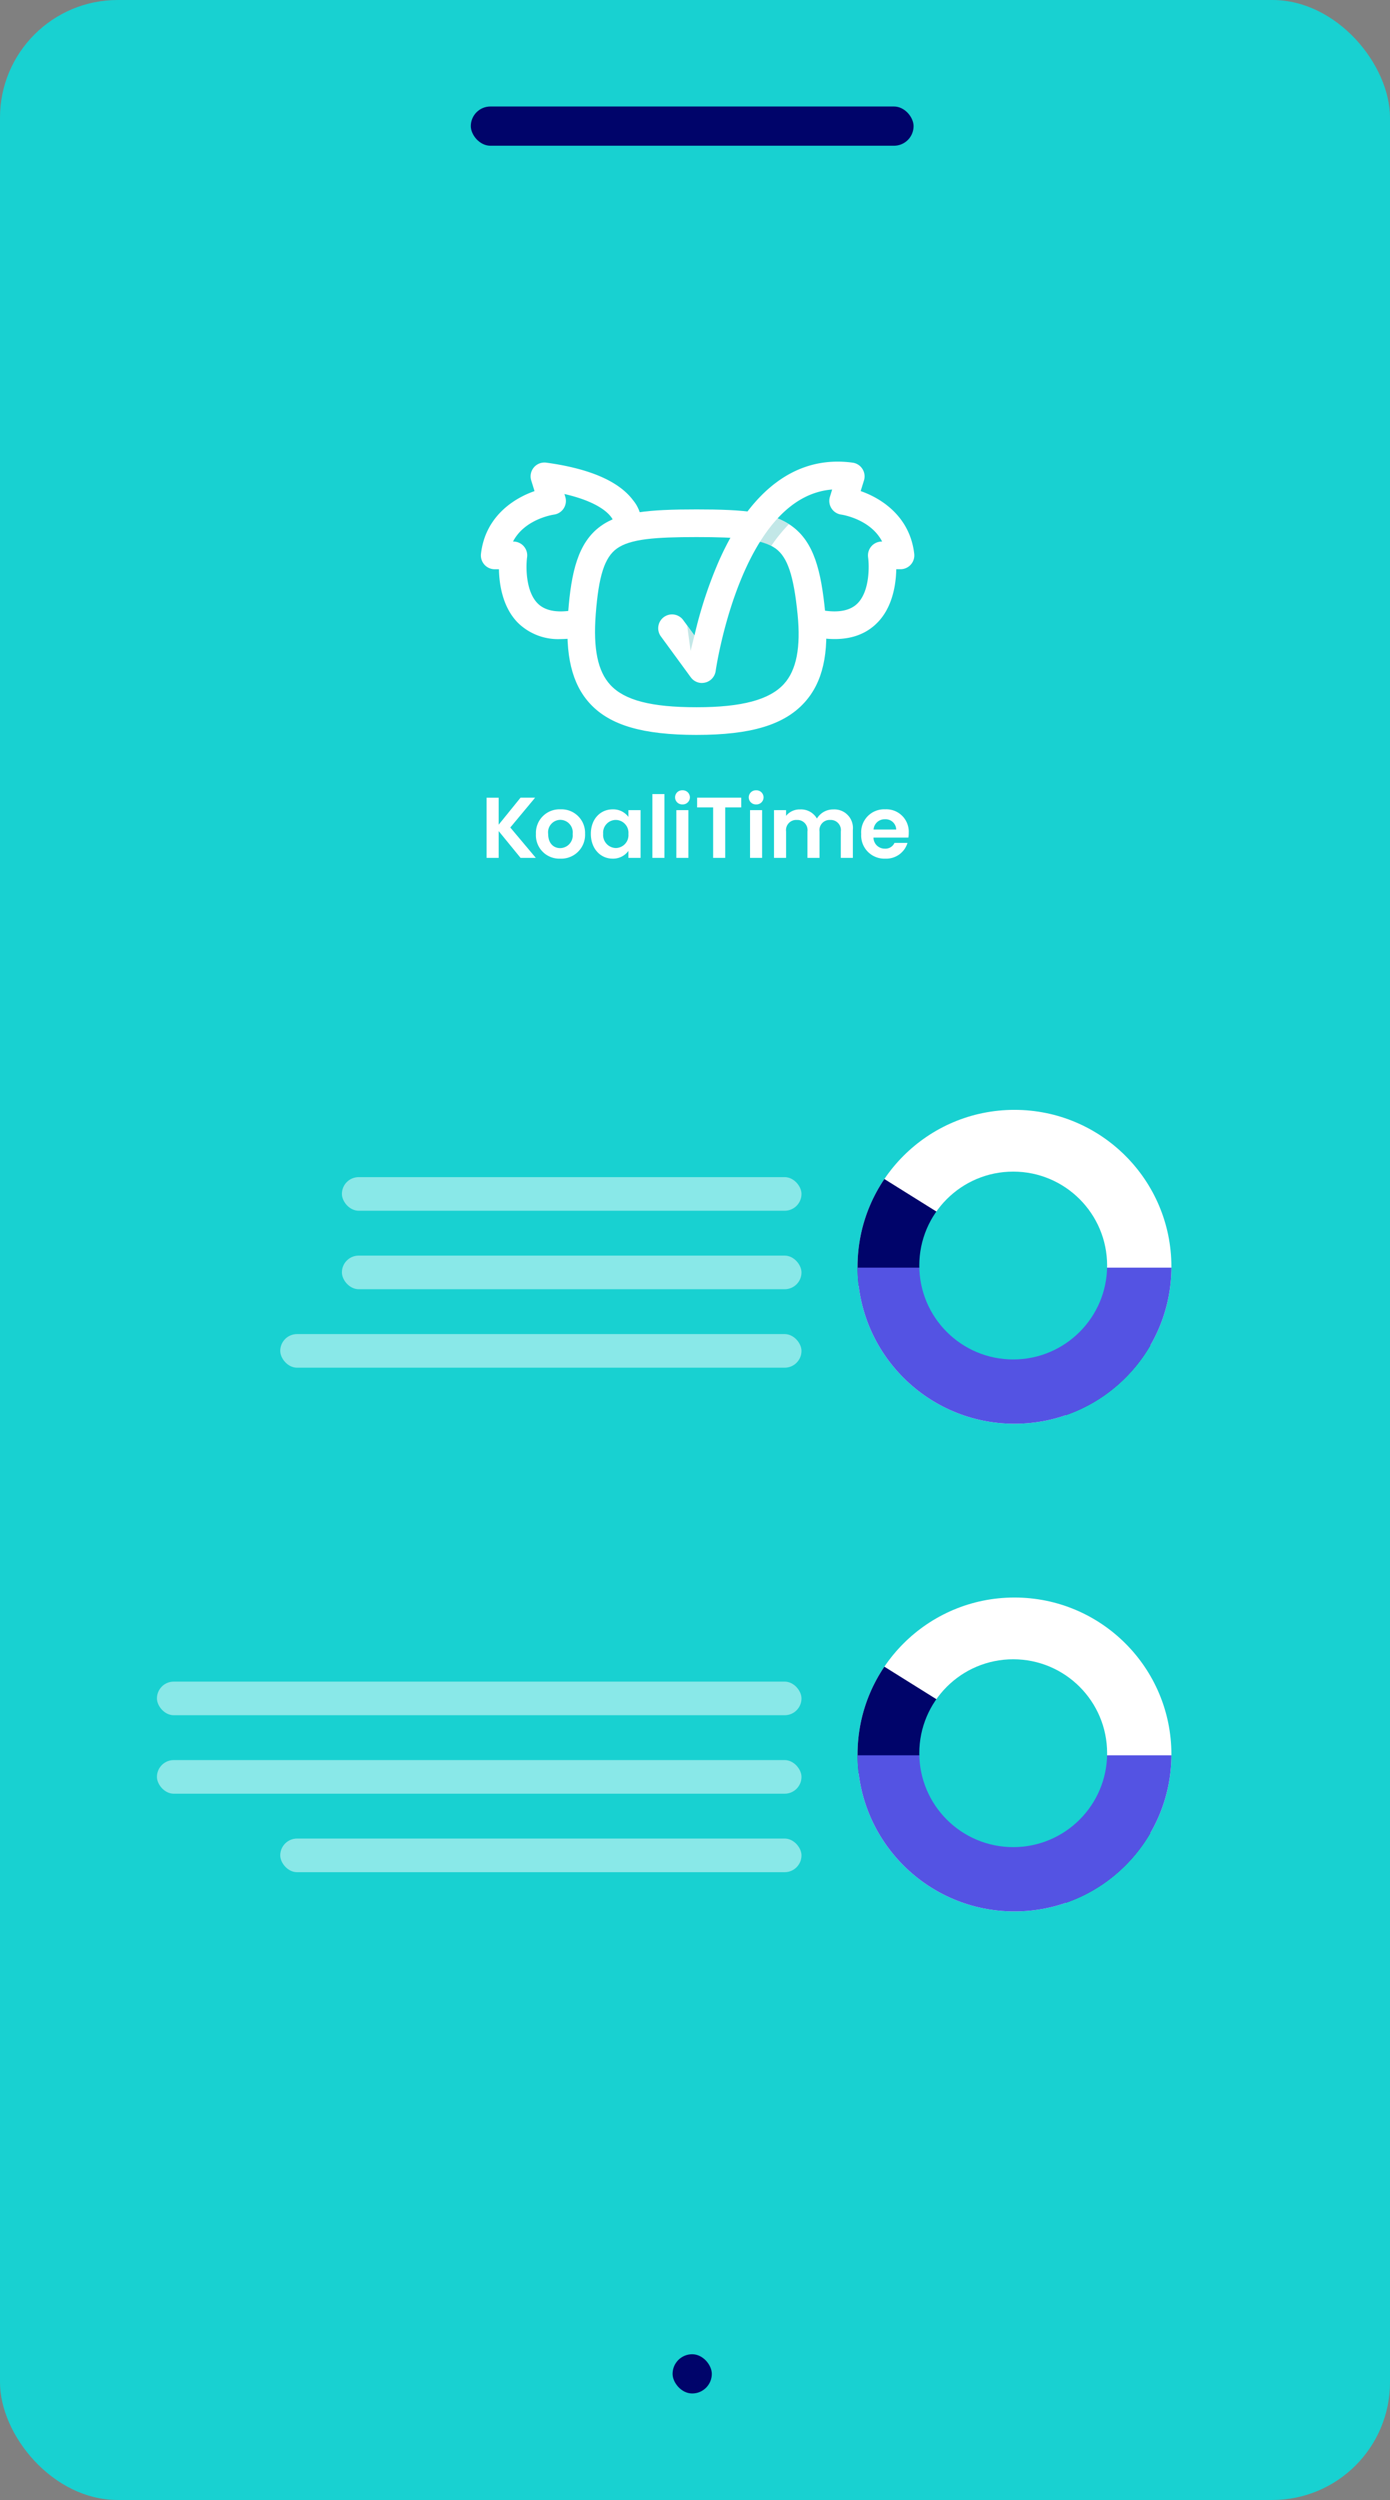 <svg xmlns="http://www.w3.org/2000/svg" xmlns:xlink="http://www.w3.org/1999/xlink" width="248" height="446" viewBox="0 0 248 446"><rect x="0" y="0" width="248" height="446" fill="#808080" stroke="none"/><defs><clipPath id="clip-path"><circle id="Ellipse_88" data-name="Ellipse 88" cx="28" cy="28" r="28" transform="translate(-0.045 -0.045)" fill="#18d1d1" stroke="#707070" stroke-width="1"></circle></clipPath></defs><g id="Group_3839" data-name="Group 3839" transform="translate(-417 -65)"><g id="Group_3833" data-name="Group 3833" transform="translate(-2847 9654)"><rect id="Rectangle_1416" data-name="Rectangle 1416" width="248" height="446" rx="21" transform="translate(3264 -9589)" fill="#18d1d1"></rect><rect id="Rectangle_1455" data-name="Rectangle 1455" width="248" height="370" transform="translate(3264 -9551)" fill="#18d1d1"></rect><g id="logo_W__on_green" data-name="logo W _on green" transform="translate(3349.798 -9506.646)"><g id="Group_4488" data-name="Group 4488" transform="translate(0 0)"><g id="white_logo" data-name="white logo" transform="translate(0 0)"><g id="Group_3682" data-name="Group 3682" transform="translate(0 0)"><path id="Path_514" data-name="Path 514" d="M805.617,74.776c-9.589,0-15.453-1.714-19.014-5.557-3.253-3.51-4.5-8.706-3.914-16.35.541-7.09,1.735-12.413,5.8-15.343,3.5-2.519,8.511-2.98,17.125-2.98,8.563,0,13.545.464,17.013,3,3.944,2.886,5.185,7.98,5.909,15.266.74,7.446-.429,12.585-3.678,16.173-3.626,4-9.562,5.79-19.245,5.79m0-35.294c-7.39,0-11.848.327-14.24,2.05-2.187,1.575-3.243,4.859-3.766,11.712-.471,6.178.359,10.188,2.612,12.62,2.548,2.749,7.3,3.976,15.394,3.976,8.059,0,13.012-1.324,15.586-4.167,2.216-2.447,3.009-6.494,2.425-12.372-.687-6.913-1.784-10.213-3.912-11.77-2.354-1.722-6.772-2.049-14.1-2.049" transform="translate(-767.115 -26.02)" fill="#fff"></path><path id="Path_513" data-name="Path 513" d="M734.213,32.148a10.246,10.246,0,0,1-7.546-2.86c-2.781-2.774-3.382-6.879-3.437-9.6h-.752a2.468,2.468,0,0,1-2.452-2.747c.74-6.5,5.632-9.829,9.556-11.195l-.588-1.894A2.468,2.468,0,0,1,731.687.67c7.7,1.058,12.9,3.3,15.446,6.669a6.823,6.823,0,0,1,1.562,4.883l-4.888-.686a.617.617,0,0,0-.014.14c.009-1.044-1.681-3.759-8.88-5.413l.156.5a2.468,2.468,0,0,1-2.026,3.177c-.243.035-5.236.81-7.3,4.805h.065a2.468,2.468,0,0,1,2.443,2.819c-.213,1.546-.289,6.055,1.908,8.235,1.241,1.231,3.216,1.657,5.873,1.268a2.468,2.468,0,1,1,.715,4.884,17.535,17.535,0,0,1-2.536.194" transform="translate(-720.01 -0.486)" fill="#fff"></path><path id="Intersection_11" data-name="Intersection 11" d="M0,4.653A35.191,35.191,0,0,1,2.98,0,16.072,16.072,0,0,1,9.642,2.166,28.275,28.275,0,0,0,6.489,6.04,17.046,17.046,0,0,0,0,4.653Z" transform="translate(45.326 8.986)" fill="#98d8d8" stroke="rgba(0,0,0,0)" stroke-miterlimit="10" stroke-width="1" opacity="0.59"></path><path id="Path_515" data-name="Path 515" d="M856.014,39.493a2.468,2.468,0,0,1-1.992-1.012l-5.338-7.3a2.468,2.468,0,0,1,3.985-2.913l2.007,2.746a76.316,76.316,0,0,1,4.352-13.269C864.713,4.911,872.966-1.163,882.891.183a2.468,2.468,0,0,1,2.026,3.177l-.588,1.894c3.923,1.366,8.816,4.7,9.556,11.195a2.468,2.468,0,0,1-2.452,2.747h-.752c-.055,2.725-.656,6.829-3.437,9.6-2.4,2.4-5.8,3.293-10.083,2.666a2.468,2.468,0,1,1,.715-4.884c2.656.389,4.632-.038,5.873-1.268,2.2-2.179,2.122-6.688,1.907-8.241a2.473,2.473,0,0,1,2.444-2.812h.061c-2.1-4.05-7.23-4.8-7.292-4.805a2.468,2.468,0,0,1-2.026-3.177l.4-1.3c-16.25,1.274-20.741,32.054-20.787,32.383a2.47,2.47,0,0,1-2.444,2.127" transform="translate(-816.569 0.001)" fill="#fff"></path></g><g id="Group_3683" data-name="Group 3683" transform="translate(1.019 58.633)"><path id="Path_4720" data-name="Path 4720" d="M12.785-30.283h2.722L10.955-35.7l4.429-5.321h-2.6L8.879-36.2v-4.814H6.726v10.734H8.879v-4.783Zm11.51-4.26a4.21,4.21,0,0,0-4.383-4.4,4.21,4.21,0,0,0-4.383,4.4,4.17,4.17,0,0,0,4.321,4.4A4.259,4.259,0,0,0,24.3-34.543Zm-6.582,0a2.218,2.218,0,0,1,2.168-2.522,2.238,2.238,0,0,1,2.2,2.522,2.268,2.268,0,0,1-2.23,2.522c-1.153,0-2.138-.83-2.138-2.522Zm7.612-.031c0,2.661,1.722,4.429,3.875,4.429a3.36,3.36,0,0,0,2.83-1.384v1.246H34.2V-38.8H32.031v1.215a3.37,3.37,0,0,0-2.814-1.353c-2.168,0-3.891,1.707-3.891,4.368Zm6.705.031a2.294,2.294,0,0,1-2.261,2.507,2.328,2.328,0,0,1-2.245-2.538A2.272,2.272,0,0,1,29.77-37.05a2.294,2.294,0,0,1,2.261,2.507Zm4.275,4.26h2.153v-11.38H36.306Zm4.275,0h2.153V-38.8H40.581Zm1.092-9.535A1.272,1.272,0,0,0,43-41.079a1.272,1.272,0,0,0-1.323-1.261,1.263,1.263,0,0,0-1.323,1.261,1.263,1.263,0,0,0,1.323,1.261Zm2.614.538h2.86v9H49.3v-9h2.86v-1.738H44.287Zm9.443,9h2.153V-38.8H53.73Zm1.092-9.535a1.272,1.272,0,0,0,1.323-1.261,1.272,1.272,0,0,0-1.323-1.261A1.263,1.263,0,0,0,53.5-41.079a1.263,1.263,0,0,0,1.322,1.261Zm15.1,9.535h2.153v-5a3.314,3.314,0,0,0-3.491-3.645,3.373,3.373,0,0,0-2.922,1.63,3.261,3.261,0,0,0-3-1.63,3.1,3.1,0,0,0-2.507,1.153V-38.8H58.006v8.52h2.153v-4.706a1.82,1.82,0,0,1,1.922-2.061,1.813,1.813,0,0,1,1.892,2.061v4.706h2.153v-4.706a1.816,1.816,0,0,1,1.907-2.061,1.813,1.813,0,0,1,1.892,2.061Zm7.858-6.89a1.893,1.893,0,0,1,2.03,1.83H75.768A1.978,1.978,0,0,1,77.782-37.173Zm4.045,4.214H79.5a1.756,1.756,0,0,1-1.707,1.03A1.993,1.993,0,0,1,75.752-33.9H81.98a5.035,5.035,0,0,0,.062-.83,4,4,0,0,0-4.2-4.214,4.094,4.094,0,0,0-4.275,4.4,4.126,4.126,0,0,0,4.275,4.4,3.96,3.96,0,0,0,3.983-2.814Z" transform="translate(-6.726 42.34)" fill="#fff"></path></g></g><path id="Path_8741" data-name="Path 8741" d="M-5970.982-21491.8l-1.294-1.748.613,4.5Z" transform="translate(6009.083 21522.816)" fill="#c2e7e7"></path></g></g><g id="Group_3817" data-name="Group 3817" transform="translate(-274.147 36.101)"><g id="Mask_Group_12" data-name="Mask Group 12" transform="translate(3747.102 -9427.056) rotate(90)" clip-path="url(#clip-path)"><circle id="Ellipse_87" data-name="Ellipse 87" cx="28" cy="28" r="28" transform="translate(-0.045 -0.045)" fill="#fff"></circle><rect id="Rectangle_1437" data-name="Rectangle 1437" width="18.552" height="101.34" transform="matrix(0.848, 0.53, -0.53, 0.848, 54.643, -16.59)" fill="#00046a"></rect><rect id="Rectangle_1436" data-name="Rectangle 1436" width="31.732" height="79.784" transform="translate(28.106 -12.088)" fill="#5453e3"></rect></g><circle id="Ellipse_89" data-name="Ellipse 89" cx="16.756" cy="16.756" r="16.756" transform="translate(3735.677 -9416.084) rotate(90)" fill="#18d1d1"></circle></g><g id="Group_3830" data-name="Group 3830" transform="translate(-274.147 123.101)"><g id="Mask_Group_12-2" data-name="Mask Group 12" transform="translate(3747.102 -9427.056) rotate(90)" clip-path="url(#clip-path)"><circle id="Ellipse_87-2" data-name="Ellipse 87" cx="28" cy="28" r="28" transform="translate(-0.045 -0.045)" fill="#fff"></circle><rect id="Rectangle_1437-2" data-name="Rectangle 1437" width="18.552" height="101.34" transform="matrix(0.848, 0.53, -0.53, 0.848, 54.643, -16.59)" fill="#00046a"></rect><rect id="Rectangle_1436-2" data-name="Rectangle 1436" width="31.732" height="79.784" transform="translate(28.106 -12.088)" fill="#5453e3"></rect></g><circle id="Ellipse_89-2" data-name="Ellipse 89" cx="16.756" cy="16.756" r="16.756" transform="translate(3735.677 -9416.084) rotate(90)" fill="#18d1d1"></circle></g><rect id="Rectangle_1453" data-name="Rectangle 1453" width="79" height="7" rx="3.5" transform="translate(3348 -9570)" fill="#00046a"></rect><rect id="Rectangle_1454" data-name="Rectangle 1454" width="7" height="7" rx="3.5" transform="translate(3384 -9169)" fill="#00046a"></rect><rect id="Rectangle_1462" data-name="Rectangle 1462" width="82" height="6" rx="3" transform="translate(3325 -9365)" fill="#fff" opacity="0.49"></rect><rect id="Rectangle_1463" data-name="Rectangle 1463" width="82" height="6" rx="3" transform="translate(3325 -9379)" fill="#fff" opacity="0.49"></rect><rect id="Rectangle_1464" data-name="Rectangle 1464" width="93" height="6" rx="3" transform="translate(3314 -9351)" fill="#fff" opacity="0.49"></rect><rect id="Rectangle_1462-2" data-name="Rectangle 1462" width="115" height="6" rx="3" transform="translate(3292 -9275)" fill="#fff" opacity="0.49"></rect><rect id="Rectangle_1463-2" data-name="Rectangle 1463" width="115" height="6" rx="3" transform="translate(3292 -9289)" fill="#fff" opacity="0.49"></rect><rect id="Rectangle_1464-2" data-name="Rectangle 1464" width="93" height="6" rx="3" transform="translate(3314 -9261)" fill="#fff" opacity="0.49"></rect></g></g></svg>